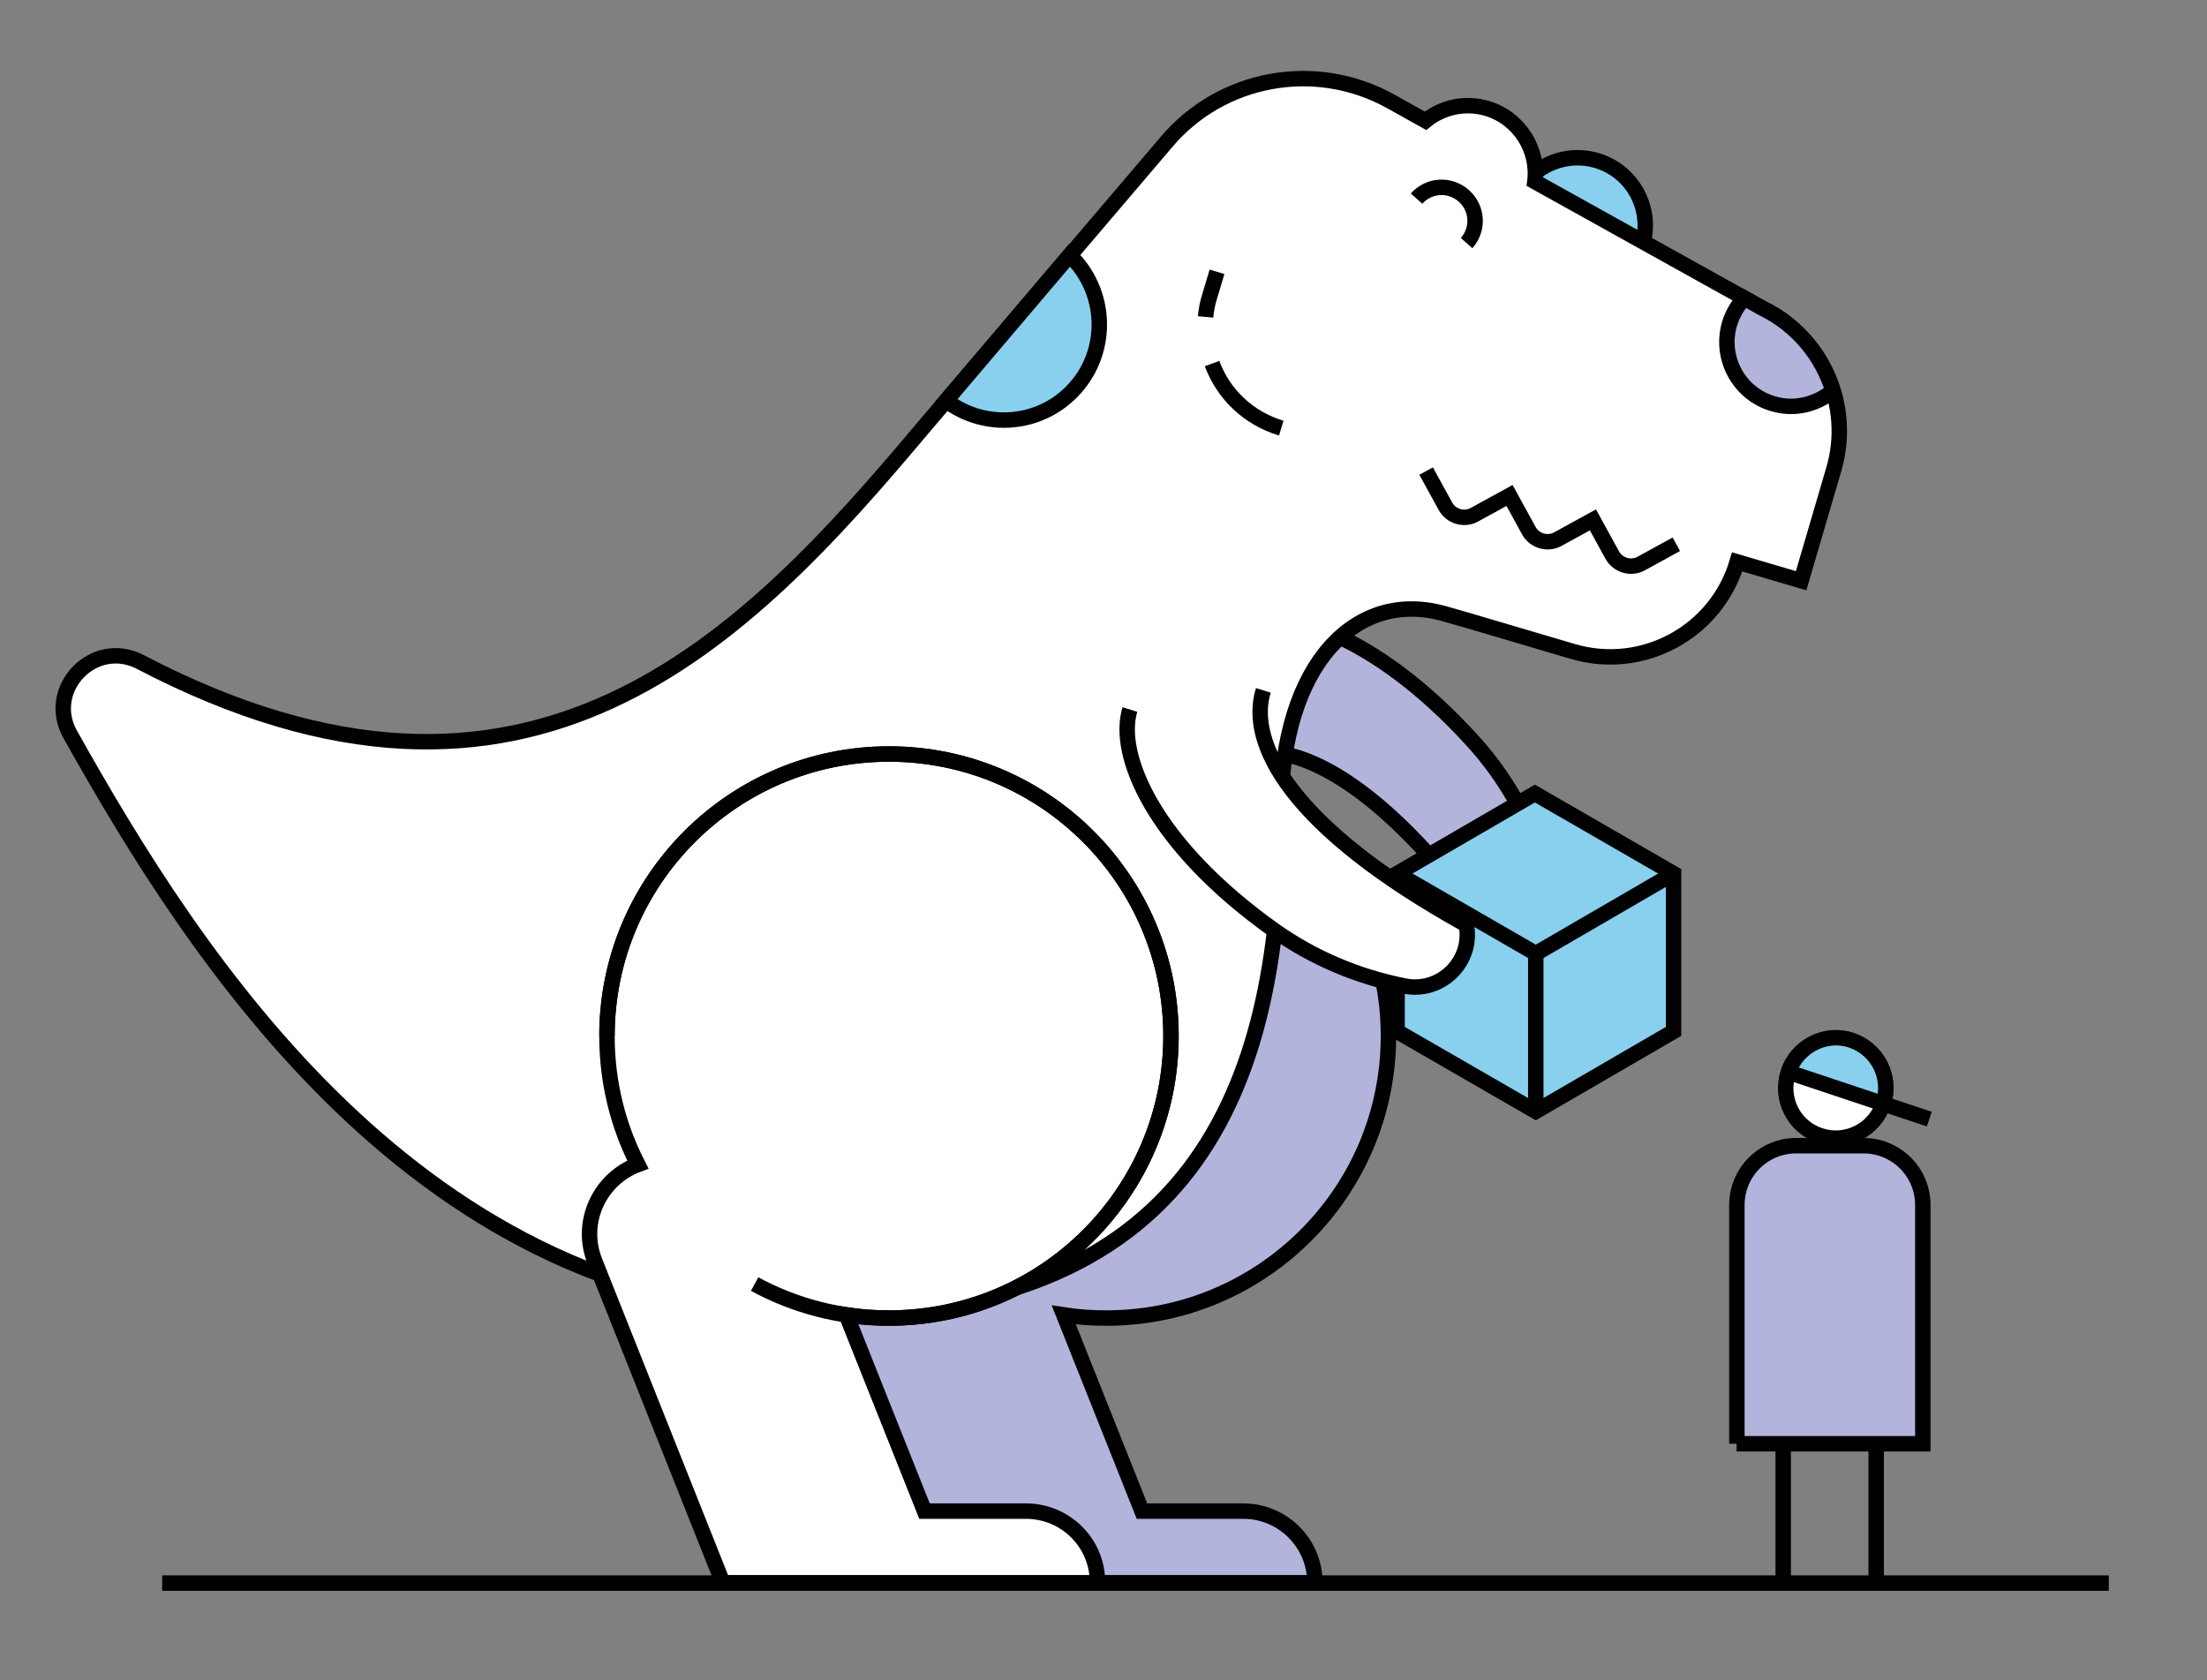 <svg id="Layer_1" xmlns="http://www.w3.org/2000/svg" viewBox="0 0 714.5 543.9"><rect x="0" y="0" width="714.5" height="543.9" fill="#808080" stroke="none"/><style>.st0,.st1,.st2,.st3{fill:#b2b4db;stroke:#010101;stroke-width:5;stroke-miterlimit:10}.st1,.st2,.st3{fill:#fff}.st2,.st3{fill:#89d0ef}.st3{fill:none}</style><path class="st0" d="M399.1 245.5c16.2-7.3 45 3.1 83.3 56 12 .8 21-10.8 17.2-22.2-4.8-14.6-12.5-28.1-22.9-39.5-32.4-35.6-62.9-44.1-76.7-37.8"/><circle transform="rotate(-71.555 594.342 352.227)" class="st1" cx="594.3" cy="352.2" r="16.2"/><path class="st2" d="M609.7 357.3c2.8-8.5-1.8-17.6-10.2-20.5s-17.6 1.8-20.5 10.2"/><path class="st0" d="M562.2 467.4h60.3v-77.3c0-10.6-8.6-19.2-19.2-19.2h-21.8c-10.6 0-19.2 8.6-19.2 19.2v77.3z"/><path class="st1" d="M607.4 467.4v45.1m-30.1-45.1v45.1m1.7-165.4l45.6 15.2"/><circle transform="rotate(-73.602 510.698 72.965)" class="st2" cx="510.7" cy="73" r="21.9"/><path class="st0" d="M402.5 489.2h-32.8l-25.3-63.5c4.5.7 9.1 1 13.8 1 50.4 0 91.3-40.9 91.3-91.3s-40.9-91.3-91.3-91.3-91.3 40.9-91.3 91.3c0 15 3.6 29.1 10 41.6-12.1 4.5-19.1 18.4-13.9 31.4l41.4 104h121.3c0-12.8-10.4-23.2-23.2-23.2z"/><path class="st1" d="M570.6 99.8l-73.7-41c1.3-10.4-5.1-20.6-15.5-23.7-7.1-2.1-14.5-.4-19.9 4l-11.3-6.3c-24.3-13.5-54.7-8-72.6 13.2l-22.4 26.3-56.8 66.7c-57.2 68.1-126.8 141.2-253 75.3-15-7.8-30.9 8.7-22.7 23.4 40 71.4 113.2 187.8 244.3 187.8 123.2 0 147.7-78.3 147.7-162.9 0-48 24.7-72.2 53.3-63.8l8 2.3 33.2 9.8c22.7 6.7 46.5-6.3 53.2-29l20.7 6.1 10.5-35.8c6.2-20.7-3.5-42.9-23-52.4z"/><path class="st3" d="M542.7 176.2l-11.3 6.2c-3.4 1.9-7.7.6-9.5-2.8l-6.2-11.3-11.3 6.2c-3.4 1.9-7.7.6-9.5-2.8l-6.2-11.3-11.3 6.2c-3.4 1.9-7.7.6-9.5-2.8l-6.2-11.3"/><path class="st0" d="M593.4 126.5c-5.2 4.4-12.4 6.3-19.4 4.2-11-3.2-17.3-14.8-14.1-25.8 1-3.3 2.7-6.1 4.8-8.4l5.9 3.3c11.3 5.5 19.3 15.4 22.8 26.7z"/><path class="st3" d="M390.3 102.6c.2-2.2.6-4.4 1.3-6.6l2.4-8m20.8 50.6c-10.7-3.2-18.8-11.1-22.4-20.9"/><path class="st2" d="M346.3 82.6c12 11.5 12.9 30.5 1.8 43-10.8 12.2-29 13.8-41.8 4.1l40-47.1z"/><path class="st3" d="M474.8 78.7c4-4.5 3.6-11.3-.9-15.3s-11.3-3.6-15.3.9"/><path class="st1" d="M332.1 489.2h-32.8L274 425.7c4.5.7 9.1 1 13.8 1 50.4 0 91.3-40.9 91.3-91.3s-40.9-91.3-91.3-91.3-91.3 40.9-91.3 91.3c0 15 3.6 29.1 10 41.6-12.1 4.5-19.1 18.4-13.9 31.4l41.4 104h121.3c.1-12.8-10.3-23.2-23.2-23.2z"/><path class="st3" d="M196.5 335.4c0-50.4 40.9-91.3 91.3-91.3s91.3 40.9 91.3 91.3-40.9 91.3-91.3 91.3c-15.8 0-30.6-4-43.5-11"/><path class="st1" d="M52.5 512.5h630.2"/><path class="st2" d="M496.9 256.9l-44.6 25.9v51.1l44.9 25.9 44.6-25.9v-51.1z"/><path class="st3" d="M541.8 282.8l-44.6 25.9-44.9-25.9"/><path class="st0" d="M497.2 308.7v51.1"/><path class="st1" d="M409 223.5c-5.3 17 8.6 44.3 65.7 75.9 2.3 11.8-8.2 22.2-20 19.8-15.1-3-29.4-9-42-17.9-39.3-27.9-51.4-57-46.9-71.6"/></svg>
